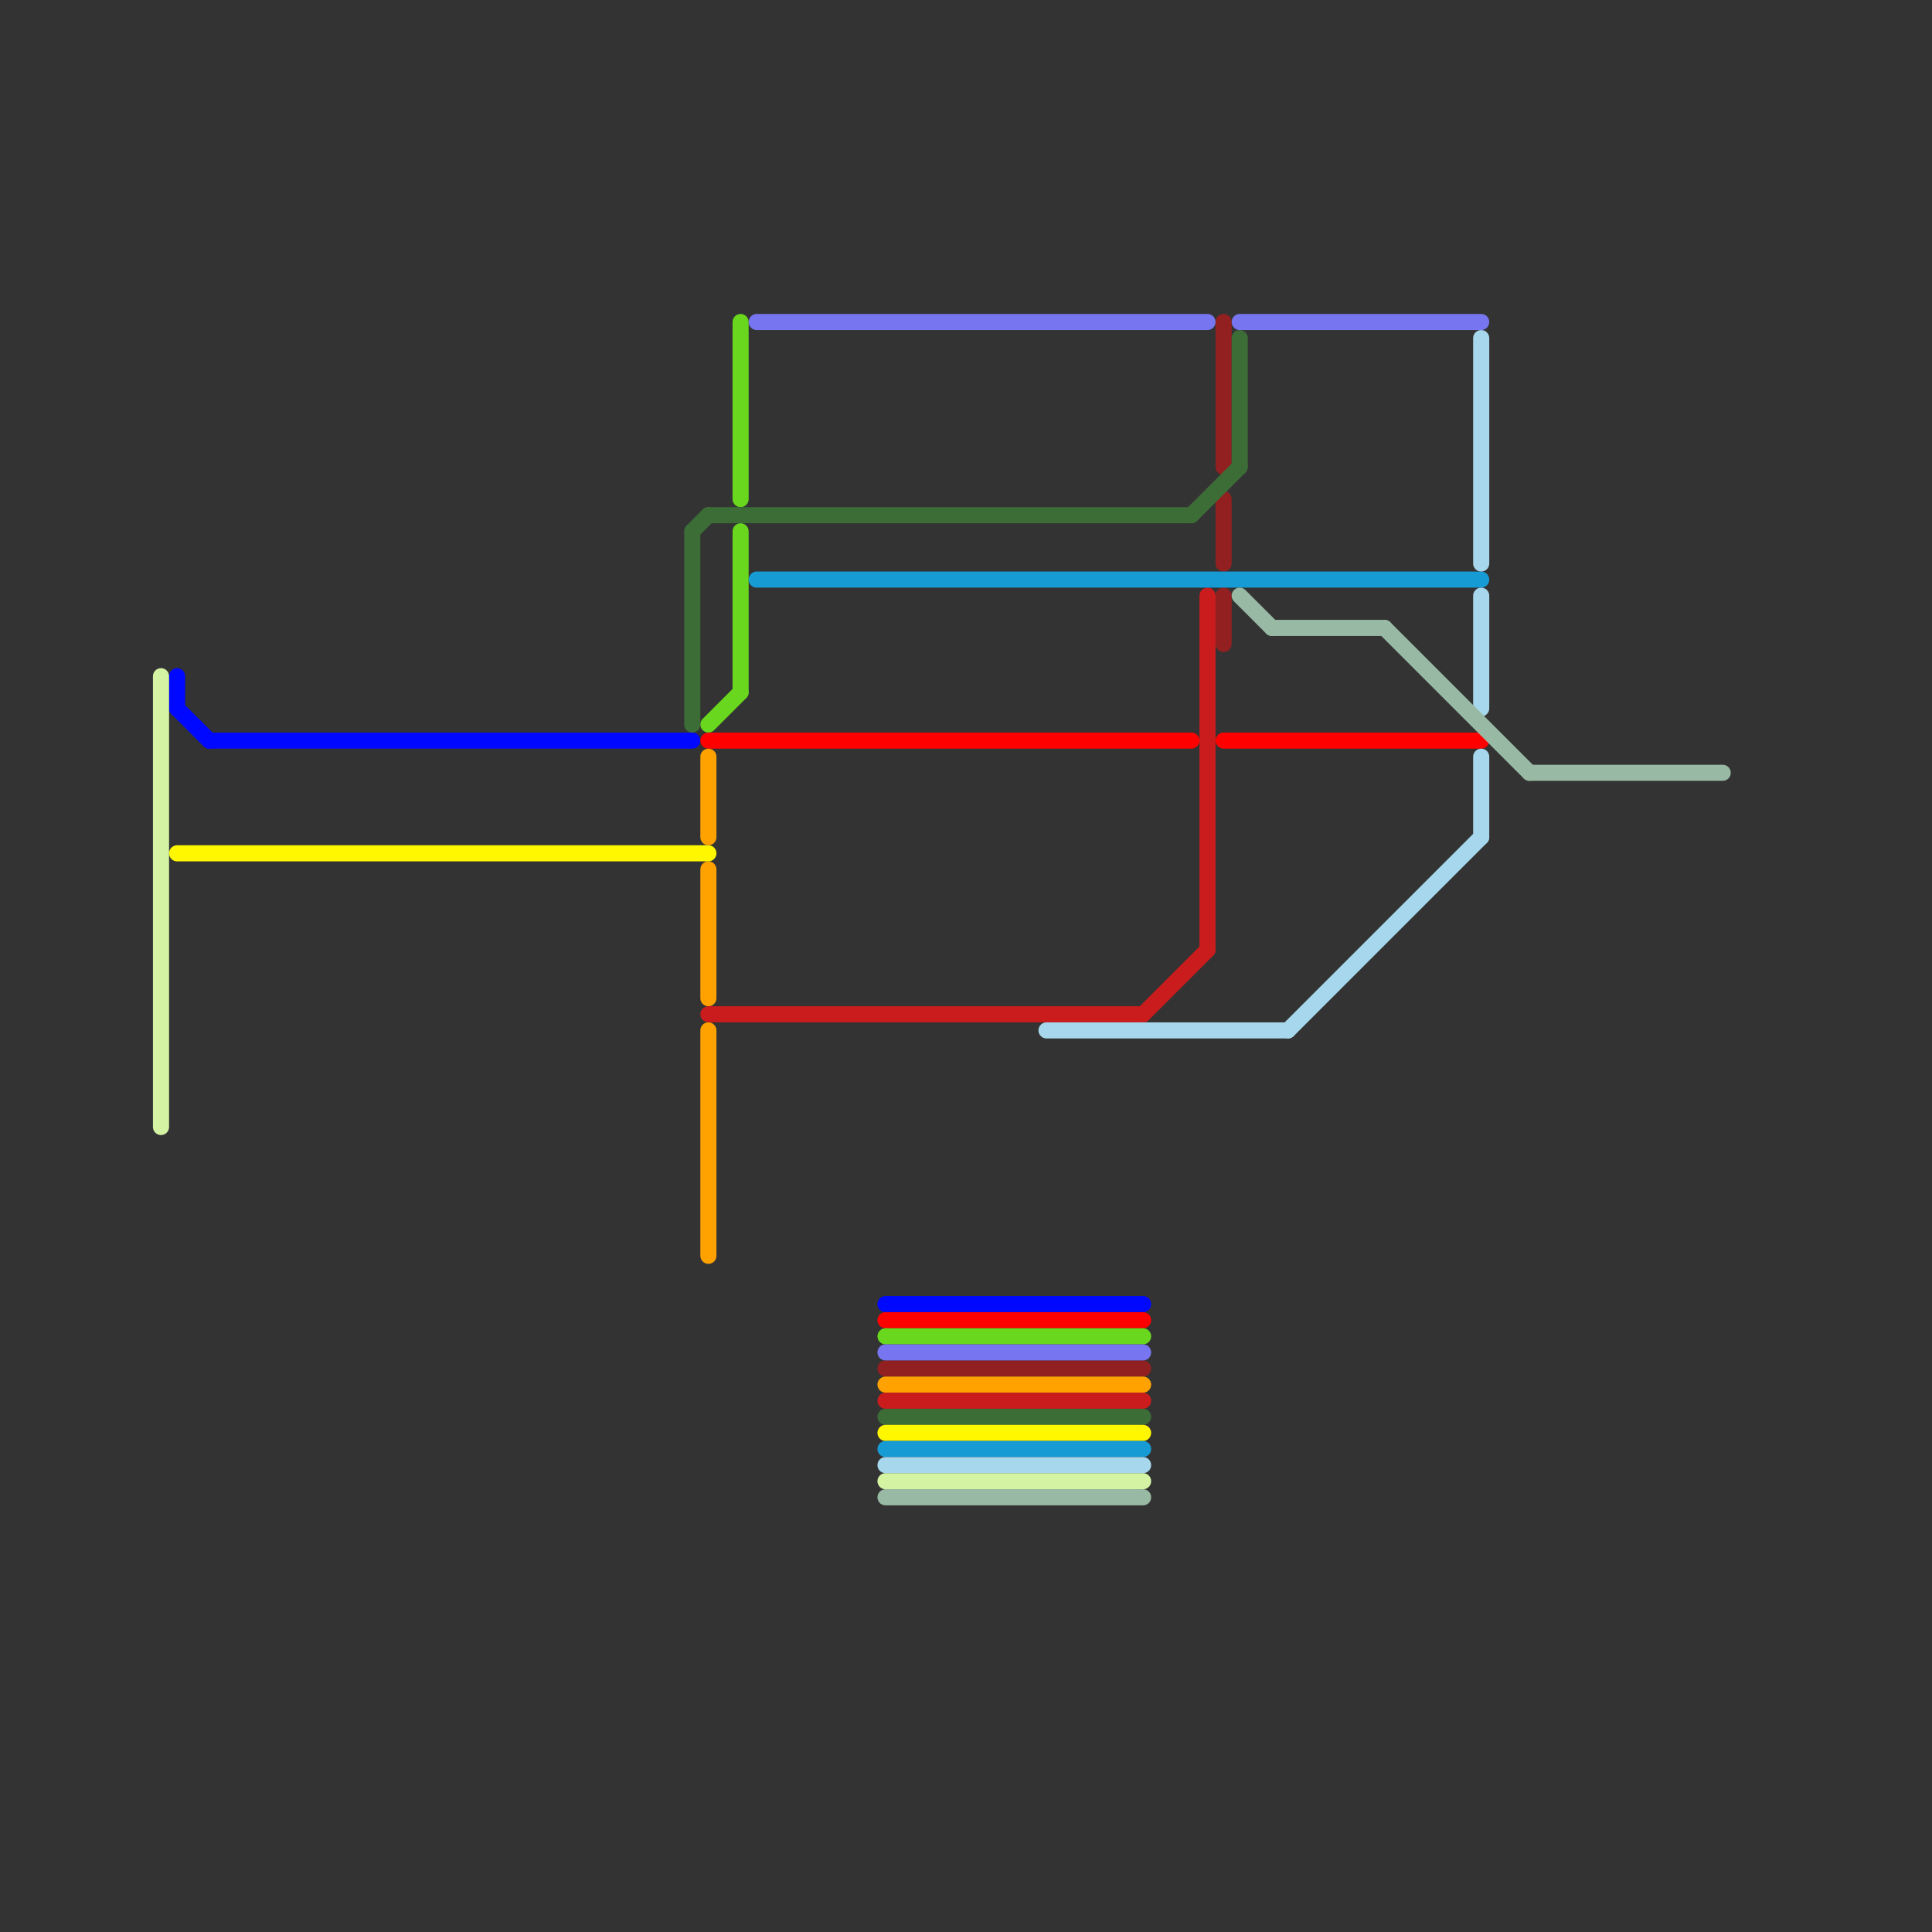 
<svg version="1.1" xmlns="http://www.w3.org/2000/svg" viewBox="0 0 120 120">
<rect x="0" y="0" width="120" height="120" fill="#333333" stroke="none"/>
<style>text { font: 1px Helvetica; font-weight: 600; white-space: pre; dominant-baseline: central; } line { stroke-width: 1; fill: none; stroke-linecap: round; stroke-linejoin: round; } .c0 { stroke: #922020 } .c1 { stroke: #0008ff } .c2 { stroke: #ff0000 } .c3 { stroke: #68d71d } .c4 { stroke: #7775f0 } .c5 { stroke: #ffa200 } .c6 { stroke: #ca1c1c } .c7 { stroke: #3d6d37 } .c8 { stroke: #fff700 } .c9 { stroke: #169bd4 } .c10 { stroke: #a7d7ec } .c11 { stroke: #d4f4a4 } .c12 { stroke: #98b9a3 } .w1 { stroke-width: 1; }</style><defs><g id="wm-xf"><circle r="1.2" fill="#000"/><circle r="0.9" fill="#fff"/><circle r="0.6" fill="#000"/><circle r="0.3" fill="#fff"/></g><g id="wm"><circle r="0.6" fill="#000"/><circle r="0.3" fill="#fff"/></g></defs><line class="c0 " x1="76" y1="20" x2="76" y2="29"/><line class="c0 " x1="76" y1="37" x2="76" y2="40"/><line class="c0 " x1="76" y1="31" x2="76" y2="35"/><line class="c0 " x1="55" y1="85" x2="71" y2="85"/><line class="c1 " x1="13" y1="46" x2="43" y2="46"/><line class="c1 " x1="11" y1="42" x2="11" y2="44"/><line class="c1 " x1="55" y1="81" x2="71" y2="81"/><line class="c1 " x1="11" y1="44" x2="13" y2="46"/><line class="c2 " x1="44" y1="46" x2="74" y2="46"/><line class="c2 " x1="55" y1="82" x2="71" y2="82"/><line class="c2 " x1="76" y1="46" x2="92" y2="46"/><line class="c3 " x1="55" y1="83" x2="71" y2="83"/><line class="c3 " x1="46" y1="33" x2="46" y2="43"/><line class="c3 " x1="46" y1="20" x2="46" y2="31"/><line class="c3 " x1="44" y1="45" x2="46" y2="43"/><line class="c4 " x1="77" y1="20" x2="92" y2="20"/><line class="c4 " x1="47" y1="20" x2="75" y2="20"/><line class="c4 " x1="55" y1="84" x2="71" y2="84"/><line class="c5 " x1="44" y1="54" x2="44" y2="62"/><line class="c5 " x1="44" y1="64" x2="44" y2="78"/><line class="c5 " x1="55" y1="86" x2="71" y2="86"/><line class="c5 " x1="44" y1="47" x2="44" y2="52"/><line class="c6 " x1="71" y1="63" x2="75" y2="59"/><line class="c6 " x1="55" y1="87" x2="71" y2="87"/><line class="c6 " x1="44" y1="63" x2="71" y2="63"/><line class="c6 " x1="75" y1="37" x2="75" y2="59"/><line class="c7 " x1="44" y1="32" x2="74" y2="32"/><line class="c7 " x1="43" y1="33" x2="43" y2="45"/><line class="c7 " x1="74" y1="32" x2="77" y2="29"/><line class="c7 " x1="55" y1="88" x2="71" y2="88"/><line class="c7 " x1="43" y1="33" x2="44" y2="32"/><line class="c7 " x1="77" y1="21" x2="77" y2="29"/><line class="c8 " x1="55" y1="89" x2="71" y2="89"/><line class="c8 " x1="11" y1="53" x2="44" y2="53"/><line class="c9 " x1="55" y1="90" x2="71" y2="90"/><line class="c9 " x1="47" y1="36" x2="92" y2="36"/><line class="c10 " x1="65" y1="64" x2="80" y2="64"/><line class="c10 " x1="92" y1="37" x2="92" y2="44"/><line class="c10 " x1="80" y1="64" x2="92" y2="52"/><line class="c10 " x1="92" y1="47" x2="92" y2="52"/><line class="c10 " x1="55" y1="91" x2="71" y2="91"/><line class="c10 " x1="92" y1="21" x2="92" y2="35"/><line class="c11 " x1="10" y1="42" x2="10" y2="70"/><line class="c11 " x1="55" y1="92" x2="71" y2="92"/><line class="c12 " x1="79" y1="39" x2="86" y2="39"/><line class="c12 " x1="77" y1="37" x2="79" y2="39"/><line class="c12 " x1="95" y1="48" x2="107" y2="48"/><line class="c12 " x1="55" y1="93" x2="71" y2="93"/><line class="c12 " x1="86" y1="39" x2="95" y2="48"/>
</svg>
